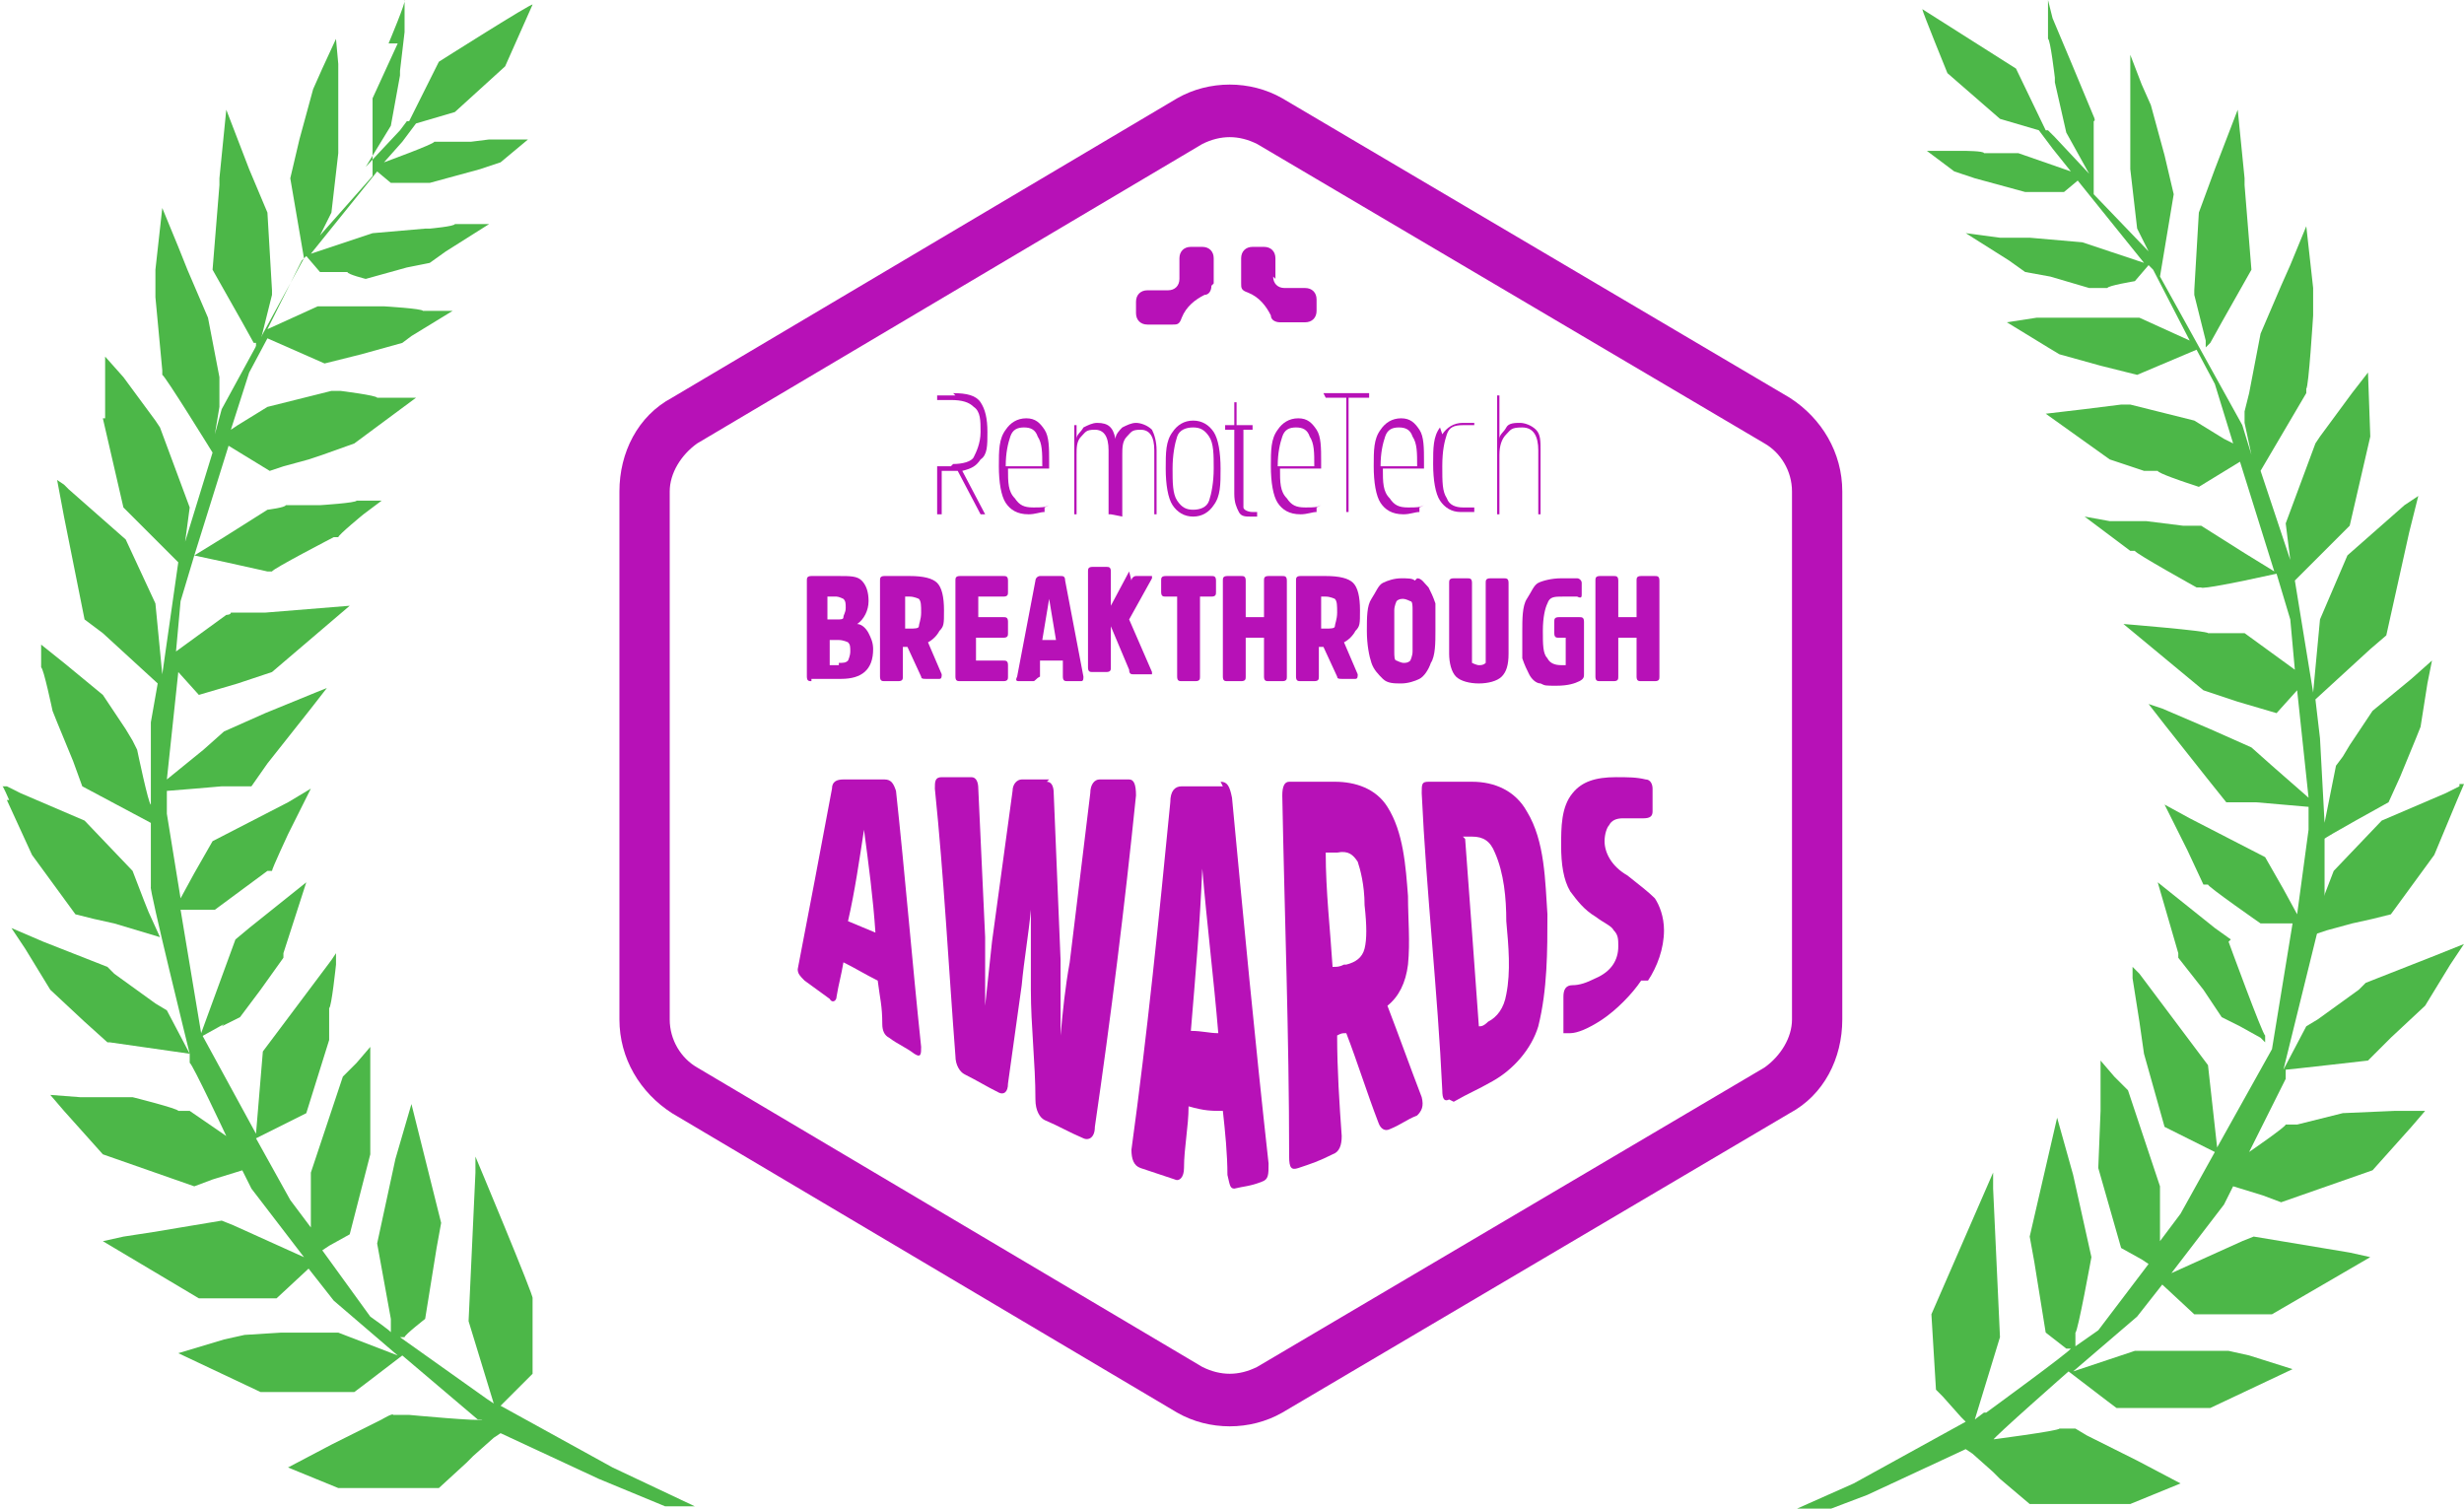 <?xml version="1.0" encoding="UTF-8"?> <svg xmlns="http://www.w3.org/2000/svg" id="flexjobs" version="1.1" viewBox="0 0 107.8 66"><defs><style> .cls-1 { fill: #b711b7; } .cls-1, .cls-2 { stroke-width: 0px; } .cls-2 { fill: #4cb748; } </style></defs><g id="Group_3296" data-name="Group 3296"><path id="Path_9556" data-name="Path 9556" class="cls-2" d="M97.6,41.1l-.7-.5-2.5-2,.9,3.1v.2c0,0,1.1,1.4,1.1,1.4l.8,1.2.8.4.9.5.2.2v-.3c-.1,0-1.6-4.1-1.6-4.1Z"></path><path id="Path_9557" data-name="Path 9557" class="cls-2" d="M89.6,0v1.7c.1,0,.3,1.7.3,1.7v.2l.5,2.2,1,1.8-1.5-1.6-.3-.3h-.1c0,0-1.3-2.7-1.3-2.7l-4.1-2.6h0c0,.1,1.1,2.8,1.1,2.8l2.3,2,1.7.5h0l.6.8.8,1-2.3-.8h-1.5c0-.1-.9-.1-.9-.1h-1.6c0,0,1.2.9,1.2.9l.9.3,1.1.3,1.1.3h1.7l.6-.5,2.9,3.6-2.7-.9-2.3-.2h-1.3c0,0-1.5-.2-1.5-.2l1.9,1.2.7.5,1.1.2,1.7.5h.8c0-.1,1.2-.3,1.2-.3l.6-.7.2.2,1.6,3.1-2.2-1h-1.9c0,0-1,0-1,0h-1.6c0,0-1.3.2-1.3.2l1.8,1.1.5.3,1.8.5,1.6.4,2.6-1.1.8,1.5.8,2.6-.4-.2-1.3-.8-2.8-.7h-.4l-1.6.2-1.7.2,2.8,2,1.5.5h.6c0,.1,1.2.5,1.2.5l.6.2,1.8-1.1,1.5,4.8-1.3-.8-1.9-1.2h-.8s-1.6-.2-1.6-.2h-1.6c0,0-1.1-.2-1.1-.2l.8.6,1.2.9h.2c0,.1,2.7,1.6,2.7,1.6h.2c0,.1,1.9-.3,1.9-.3l1.4-.3.6,2,.2,2.2-2.2-1.6h-1.6c0-.1-3.7-.4-3.7-.4l3.5,2.9.9.3.6.2,1.7.5.9-1,.5,4.7-1.6-1.4-.9-.8-1.8-.8-2.1-.9-.6-.2.7.9,1.9,2.4.8,1h1.3s2.3.2,2.3.2v1c0,0-.5,3.7-.5,3.7l-.6-1.1-.8-1.4-3.3-1.7-1.1-.6,1,2,.7,1.5h.2c0,.1,2.3,1.7,2.3,1.7h1.4c0,0-.9,5.5-.9,5.5l-2.4,4.3-.4-3.6-2.4-3.2-.6-.8-.3-.3v.5c0,0,.3,1.9.3,1.9l.2,1.4.9,3.2,2.2,1.1-1.5,2.7-.9,1.2v-.3s0-2.1,0-2.1l-1.4-4.2-.6-.6-.6-.7v2.2s-.1,2.5-.1,2.5l1,3.5.9.5.3.2-2.2,2.9-1,.7v-.6c.1,0,.7-3.3.7-3.3l-.8-3.6h0c0,0-.7-2.5-.7-2.5l-1.2,5.2.2,1.1.5,3.1.9.7h.2c0,.1-3.7,2.8-3.7,2.8h-.1c0,0-.4.3-.4.3l1.1-3.6h0l-.3-6.5v-.7l-2.7,6.2.2,3.3.3.3.8.9.2.2-4.9,2.7-3.6,1.6h1.3c0,0,2.9-1.1,2.9-1.1l4.3-2,.3.2.9.8.3.3,1.3,1.1h3.8c0,0,.6,0,.6,0l2.2-.9-1.9-1-2.2-1.1-.5-.3h-.7c0,.1-3.1.5-3.1.5h.2c0-.1,3.3-3,3.3-3l1.7,1.3.4.3h2s2.1,0,2.1,0l3.6-1.7-1.9-.6-.9-.2h-1.6s0,0,0,0h-2.5c0,0-2.7.9-2.7.9l2.8-2.4,1.1-1.4,1.4,1.3h2.5s.9,0,.9,0l4.3-2.5-.9-.2-1.2-.2-3-.5-.5.2-3.1,1.4,2.3-3,.4-.8,1.3.4.8.3,4-1.4,1.7-1.9.6-.7h-1.3s-2.3.1-2.3.1l-2,.5h-.5c0,.1-1.6,1.2-1.6,1.2l1.6-3.2v-.4c.1,0,3.6-.4,3.6-.4h0c0,0,1-1,1-1l1.5-1.4,1.1-1.8.6-.9-1.5.6-2.8,1.1-.3.3-1.8,1.3-.5.3-1,1.9,1.8-7.3v-2.8c-.1,0,2.8-1.6,2.8-1.6l.5-1.1.7-1.7.2-.5.3-1.9.2-1-.9.8-1.7,1.4-1,1.5-.3.5-.3.4-.5,2.5-.2-3.7-.2-1.7,2.4-2.2.7-.6,1-4.5.4-1.6-.3.2-.3.2-2.5,2.2h0l-1.2,2.8-.3,3.2-.8-4.9,2-2,.4-.4.9-3.9h0c0,0-.1-2.8-.1-2.8l-.7.9-1.4,1.9-.2.3-1.3,3.5.2,1.6-1.3-3.9,2-3.4v-.2c.1,0,.3-3.2.3-3.2v-1.2c0,0-.3-2.7-.3-2.7l-.7,1.7-.4.9-.9,2.1-.5,2.6-.2.8v.5c0,0,.3,1.4.3,1.4l-.4-1.3-3.6-6.5h0c0,0,.6-3.6.6-3.6l-.4-1.7-.6-2.2-.4-.9-.5-1.3v1.1s0,2.4,0,2.4v1.5s.3,2.6.3,2.6l.5,1-2.4-2.5v-3.2c.1,0,0-.2,0-.2l-1-2.4-.8-1.9Z"></path><path id="Path_9558" data-name="Path 9558" class="cls-2" d="M107.6,34.4l-.6.3-2.8,1.2-2.1,2.2-.5,1.3-.2.5-.5,1.1.9-.3,1.1-.3.9-.2.8-.2,1.9-2.6,1-2.4.3-.7h-.2Z"></path><path id="Path_9559" data-name="Path 9559" class="cls-2" d="M96.5,14.9v.3c0,0,.2-.2.2-.2l.5-.9,1.3-2.3-.3-3.7v-.3l-.3-3-1,2.6-.7,1.9-.2,3.4v.2s.5,2,.5,2Z"></path><path id="Path_9560" data-name="Path 9560" class="cls-2" d="M17.4,1.9l-1.1,2.4v.2s0,3.2,0,3.2l-2.3,2.6.5-1,.3-2.6v-3.9c0,0-.1-1.1-.1-1.1l-.6,1.3-.4.9-.6,2.2-.4,1.7.6,3.5h0c0,0-3.6,6.6-3.6,6.6l-.3,1.1.2-1.2v-.5c0,0,0-.8,0-.8l-.5-2.6-.9-2.1-.4-1-.7-1.7-.3,2.7v1.2c0,0,.3,3.2.3,3.2v.2c.1,0,2.2,3.4,2.2,3.4l-1.2,3.9.2-1.5-1.3-3.5-.2-.3-1.4-1.9-.8-.9v2.7c-.1,0-.1,0-.1,0l.9,3.9.4.4,2,2-.7,4.9-.3-3.1-1.3-2.8-2.5-2.2-.2-.2-.3-.2.3,1.6.9,4.5.8.6,2.4,2.2-.3,1.7v3.6c-.1,0-.6-2.4-.6-2.4l-.2-.4-.3-.5-1-1.5-1.7-1.4-1-.8v1c.1,0,.5,1.9.5,1.9l.2.5.7,1.7.4,1.1,3,1.6v2.8c-.1,0,1.7,7.3,1.7,7.3l-1-1.9-.5-.3-1.8-1.3-.3-.3-2.8-1.1-1.4-.6.6.9,1.1,1.8,1.5,1.4,1,.9h.1c0,0,3.5.5,3.5.5v.4c.1,0,1.6,3.2,1.6,3.2l-1.6-1.1h-.5c0-.1-2-.6-2-.6h-2.3c0,0-1.3-.1-1.3-.1l.6.7,1.7,1.9,4,1.4.8-.3,1.3-.4.4.8,2.3,3-3.1-1.4-.5-.2-3,.5-1.3.2-.9.2,4.2,2.5h2.8s.6,0,.6,0l1.4-1.3,1.1,1.4,2.8,2.4-2.6-1h-2.5c0,0-1.6.1-1.6.1l-.9.2-2,.6,3.6,1.7h2.1s.8,0,.8,0h1.2l.4-.3,1.7-1.3,3.3,2.8h.2c0,.1-3.2-.2-3.2-.2h-.7c0-.1-.5.2-.5.2l-2.2,1.1-1.9,1,2.2.9h4.4c0,0,1.2-1.1,1.2-1.1l.3-.3.9-.8.3-.2,4.3,2,2.9,1.2h1.3c0,0-3.6-1.7-3.6-1.7l-4.9-2.7.2-.2.9-.9.3-.3v-3.3c.1,0-2.5-6.2-2.5-6.2v.7s-.3,6.5-.3,6.5l1.1,3.6-.3-.2h0c0,0-3.8-2.7-3.8-2.7h.2c0-.1.9-.8.9-.8l.5-3.1.2-1.1-1.3-5.2-.7,2.4h0c0,0-.8,3.7-.8,3.7l.6,3.3v.6c.1,0-.9-.7-.9-.7l-2.1-2.9.3-.2.9-.5.9-3.5v-2.5s0-2.2,0-2.2l-.6.7-.6.6-1.4,4.2v2.1c0,0,0,.3,0,.3l-.9-1.2-1.5-2.7,2.2-1.1,1-3.2v-1.4c.1,0,.3-1.9.3-1.9v-.5s-.2.3-.2.3l-.6.8-2.4,3.2-.3,3.6-2.4-4.4-.9-5.4h1.5c0,0,2.3-1.7,2.3-1.7h.2c0-.1.7-1.6.7-1.6l1-2-1,.6-3.3,1.7-.8,1.4-.6,1.1-.6-3.7v-1c.1,0,2.4-.2,2.4-.2h1.3s.7-1,.7-1l1.9-2.4.7-.9-.5.2-2.2.9-1.8.8-.9.8-1.6,1.3.5-4.7.9,1,1.7-.5.6-.2.9-.3,3.4-2.9-3.7.3h-1.5c0,.1-.2.1-.2.1l-2.2,1.6.2-2.2.6-2,1.4.3,1.8.4h.2c0-.1,2.7-1.5,2.7-1.5h.2c0-.1,1.1-1,1.1-1l.8-.6h-1.1c0,.1-1.6.2-1.6.2h-1.5c0,.1-.8.2-.8.2l-1.9,1.2-1.3.8,1.5-4.8,1.8,1.1.6-.2,1.1-.3.6-.2,1.4-.5,2.7-2h-1.7c0-.1-1.6-.3-1.6-.3h-.4l-2.8.7-1.3.8-.3.2.8-2.5.8-1.5,2.5,1.1,1.6-.4,1.8-.5.4-.3,1.8-1.1h-1.3c0-.1-1.7-.2-1.7-.2h-1.1s-1.8,0-1.8,0l-2.2,1,1.5-3,.2-.2.6.7h1.2c0,.1.8.3.8.3l1.8-.5,1-.2.7-.5,1.9-1.2h-1.5c0,.1-1.1.2-1.1.2h-.2l-2.3.2-2.7.9,2.9-3.6.6.5h1.7l1.1-.3,1.1-.3.9-.3,1.2-1h-1.7c0,0-.8.1-.8.1h-1.6c0,.1-2.2.9-2.2.9l.8-.9.6-.8h0l1.7-.5,2.2-2,1.2-2.7h0c0-.1-4.1,2.5-4.1,2.5l-1.3,2.6h-.1c0,0-.3.4-.3.4l-1.5,1.6,1.1-1.8.4-2.2v-.2s.2-1.7.2-1.7V0c.1,0-.7,1.9-.7,1.9Z"></path><path id="Path_9561" data-name="Path 9561" class="cls-2" d="M9.7,44.9l.8-.4.9-1.2,1-1.4v-.2c0,0,1-3.1,1-3.1l-2.5,2-.6.5-1.5,4.1-.2.3.3-.2.9-.5Z"></path><path id="Path_9562" data-name="Path 9562" class="cls-2" d="M.3,35l1.1,2.4,1.9,2.6.8.2.9.2,1,.3,1,.3-.5-1.1-.2-.5-.5-1.3-2.1-2.2-2.8-1.2-.6-.3h-.2c0-.1.3.6.3.6Z"></path><path id="Path_9563" data-name="Path 9563" class="cls-2" d="M11.2,15v.2c0,0,.2-.3.2-.3l.5-2v-.2s-.2-3.4-.2-3.4l-.8-1.9-1-2.6-.3,3v.3s-.3,3.7-.3,3.7l1.3,2.3.5.9Z"></path></g><path class="cls-1" d="M53.8,6c.4,0,.8.1,1.2.3l22.2,13.1h0s0,0,0,0c.7.4,1.2,1.2,1.2,2.1v23.1c0,.8-.5,1.6-1.2,2.1h0s0,0,0,0l-22.2,13.1c-.4.2-.8.3-1.2.3s-.8-.1-1.2-.3l-22.1-13.1h0s0,0,0,0c-.7-.4-1.2-1.2-1.2-2.1v-23.1c0-.8.5-1.6,1.2-2.1h0s0,0,0,0l22.1-13.1c.4-.2.8-.3,1.2-.3M53.8,3.7c-.8,0-1.6.2-2.3.6l-22.1,13.1c-1.5.8-2.3,2.4-2.3,4.1v23.1c0,1.7.9,3.2,2.3,4.1l22.1,13.1c.7.4,1.5.6,2.3.6s1.6-.2,2.3-.6l22.2-13.1c1.5-.8,2.3-2.4,2.3-4.1v-23.1c0-1.7-.9-3.2-2.3-4.1l-22.2-13.1c-.7-.4-1.5-.6-2.3-.6h0Z"></path><g><path class="cls-1" d="M35.5,29.8c-.1,0-.2,0-.2-.2v-4.2c0-.1,0-.2.2-.2h1.2c.5,0,.8,0,1,.2s.3.5.3.9-.2.8-.5,1c.2,0,.4.2.5.4s.2.4.2.7c0,.9-.5,1.3-1.4,1.3h-1.3ZM36.6,27.1c.2,0,.3,0,.3-.1s.1-.2.1-.4,0-.3-.1-.4c0,0-.2-.1-.3-.1h-.4v1h.4ZM36.7,29c.2,0,.3,0,.4-.1,0,0,.1-.2.1-.4s0-.3-.1-.4c0,0-.2-.1-.4-.1h-.4v1.1h.4Z"></path><path class="cls-1" d="M39.8,25.2c.6,0,1,.1,1.2.3s.3.6.3,1.2,0,.7-.2.9c-.1.2-.3.4-.5.5l.6,1.4c0,.1,0,.2-.1.2h-.6c-.1,0-.2,0-.2-.1l-.6-1.3h-.2v1.3c0,.1,0,.2-.2.2h-.6c-.1,0-.2,0-.2-.2v-4.2c0-.1,0-.2.2-.2h1.1ZM39.8,27.5c.2,0,.4,0,.4-.1s.1-.3.1-.6,0-.5-.1-.6c0,0-.2-.1-.4-.1h-.2v1.4h.3Z"></path><path class="cls-1" d="M42.7,27.9v1h1.2c.1,0,.2,0,.2.2v.5c0,.1,0,.2-.2.2h-1.9c-.1,0-.2,0-.2-.2v-4.2c0-.1,0-.2.2-.2h1.9c.1,0,.2,0,.2.2v.5c0,.1,0,.2-.2.2h-1.1v.9h1.1c.1,0,.2,0,.2.2v.5c0,.1,0,.2-.2.2h-1.1Z"></path><path class="cls-1" d="M46.4,25.2c.1,0,.2,0,.2.2l.8,4.2c0,.1,0,.2-.1.2h-.6c-.1,0-.2,0-.2-.2v-.7h-1v.7c-.2.1-.2.2-.3.2h-.6c-.1,0-.2,0-.1-.2l.8-4.2c0-.1.1-.2.2-.2h1ZM46.2,28l-.3-1.8h0l-.3,1.8h.7Z"></path><path class="cls-1" d="M49.5,25.4c0-.1.1-.2.2-.2h.6c0,0,.1,0,.1,0,0,0,0,0,0,.1l-1,1.8,1,2.3c0,0,0,.1,0,.1,0,0,0,0-.1,0h-.7c-.1,0-.2,0-.2-.2l-.8-1.9v1.8c0,.1,0,.2-.2.2h-.6c-.1,0-.2,0-.2-.2v-4.2c0-.1,0-.2.2-.2h.6c.1,0,.2,0,.2.2v1.5l.8-1.5Z"></path><path class="cls-1" d="M50.8,25.4c0-.1,0-.2.2-.2h2c.1,0,.2,0,.2.2v.5c0,.1,0,.2-.2.2h-.5v3.5c0,.1,0,.2-.2.2h-.6c-.1,0-.2,0-.2-.2v-3.5h-.5c-.1,0-.2,0-.2-.2v-.5Z"></path><path class="cls-1" d="M55.3,27.9h-.8v1.7c0,.1,0,.2-.2.2h-.6c-.1,0-.2,0-.2-.2v-4.2c0-.1,0-.2.2-.2h.6c.1,0,.2,0,.2.2v1.6h.8v-1.6c0-.1,0-.2.2-.2h.6c.1,0,.2,0,.2.2v4.2c0,.1,0,.2-.2.2h-.6c-.1,0-.2,0-.2-.2v-1.7Z"></path><path class="cls-1" d="M58,25.2c.6,0,1,.1,1.2.3s.3.6.3,1.2,0,.7-.2.9c-.1.2-.3.4-.5.5l.6,1.4c0,.1,0,.2-.1.2h-.6c-.1,0-.2,0-.2-.1l-.6-1.3h-.2v1.3c0,.1,0,.2-.2.2h-.6c-.1,0-.2,0-.2-.2v-4.2c0-.1,0-.2.2-.2h1.1ZM58,27.5c.2,0,.4,0,.4-.1s.1-.3.1-.6,0-.5-.1-.6c0,0-.2-.1-.4-.1h-.2v1.4h.3Z"></path><path class="cls-1" d="M62,25.3c.2,0,.3.2.5.4.1.2.2.4.3.7,0,.3,0,.7,0,1.2s0,1.1-.2,1.4c-.1.3-.3.6-.5.7s-.5.2-.8.2-.6,0-.8-.2-.4-.4-.5-.7-.2-.8-.2-1.4,0-1.1.2-1.4.3-.6.5-.7c.2-.1.5-.2.8-.2s.5,0,.6.1ZM61.7,28.9c0,0,.1-.2.1-.4s0-.5,0-.9,0-.7,0-.9,0-.4-.1-.4c0,0-.2-.1-.3-.1s-.2,0-.3.1c0,0-.1.2-.1.4s0,.5,0,.9,0,.7,0,.9,0,.4.1.4c0,0,.2.1.3.1s.2,0,.3-.1Z"></path><path class="cls-1" d="M63.7,29.6c-.2-.2-.3-.6-.3-1v-3.1c0-.1,0-.2.2-.2h.6c.1,0,.2,0,.2.2v3c0,.2,0,.4,0,.5,0,0,.2.1.3.1s.2,0,.3-.1c0,0,0-.2,0-.5v-3c0-.1,0-.2.2-.2h.6c.1,0,.2,0,.2.2v3.1c0,.5-.1.8-.3,1-.2.2-.6.3-1,.3s-.8-.1-1-.3Z"></path><path class="cls-1" d="M69.1,27c.1,0,.2,0,.2.2v2.3c0,.1,0,.2-.2.3-.2.1-.5.2-1,.2s-.5,0-.7-.1c-.2,0-.4-.2-.5-.4s-.2-.4-.3-.7c0-.3,0-.7,0-1.2s0-1.1.2-1.4.3-.6.5-.7c.2-.1.6-.2,1-.2s.5,0,.7,0c.1,0,.2.1.2.2v.5c0,.1,0,.2-.2.1-.2,0-.4,0-.6,0-.4,0-.6,0-.7.3-.1.2-.2.6-.2,1.2s0,1,.2,1.2c.1.2.3.3.6.3s.1,0,.2,0v-1.2h-.3c-.1,0-.2,0-.2-.2v-.5c0-.1,0-.2.2-.2h1Z"></path><path class="cls-1" d="M71.6,27.9h-.8v1.7c0,.1,0,.2-.2.2h-.6c-.1,0-.2,0-.2-.2v-4.2c0-.1,0-.2.2-.2h.6c.1,0,.2,0,.2.2v1.6h.8v-1.6c0-.1,0-.2.2-.2h.6c.1,0,.2,0,.2.2v4.2c0,.1,0,.2-.2.2h-.6c-.1,0-.2,0-.2-.2v-1.7Z"></path></g><g><path class="cls-1" d="M41.7,17.2c.6,0,1,.1,1.2.4s.3.7.3,1.3,0,1-.3,1.2c-.2.3-.4.4-.8.5l1,1.9c0,0,0,0,0,0h-.2s0,0,0,0l-1-1.9h-.7v1.9s0,0,0,0h-.2s0,0,0,0v-5.2s0,0,0,0h.8ZM41.7,20.3c.4,0,.8-.1.9-.3s.3-.6.3-1.1,0-.9-.3-1.1c-.2-.2-.5-.3-1-.3h-.6v2.9h.6Z"></path><path class="cls-1" d="M45.7,22.2s0,0,0,0h0c0,.1,0,.2,0,.2-.2,0-.4.1-.7.1-.5,0-.8-.2-1-.5s-.3-.9-.3-1.6,0-1.2.3-1.6c.2-.3.5-.5.9-.5s.6.2.8.5c.2.3.2.8.2,1.4v.3s0,0,0,0h-1.8c0,.6,0,1,.3,1.3.2.3.4.4.8.4s.5,0,.7-.1ZM44.2,19.1c-.1.3-.2.7-.2,1.3h1.6c0-.6,0-1-.2-1.3-.1-.3-.3-.4-.6-.4s-.5.1-.6.4Z"></path><path class="cls-1" d="M48.6,22.5s0,0,0,0h-.1s0,0,0,0v-2.8c0-.6-.2-.9-.6-.9s-.4.1-.6.3-.2.5-.2.8v2.6s0,0,0,0h-.1s0,0,0,0v-3.9s0,0,0,0h.1s0,0,0,0v.6c0-.2.2-.3.3-.5.2-.1.4-.2.6-.2.5,0,.7.2.8.7,0-.2.2-.4.3-.5.2-.1.4-.2.6-.2s.5.1.7.3c.1.2.2.5.2.9v2.8s0,0,0,0h-.1s0,0,0,0v-2.8c0-.6-.2-.9-.6-.9s-.4.1-.6.3-.2.5-.2.8v2.7Z"></path><path class="cls-1" d="M51.3,22.1c-.2-.3-.3-.9-.3-1.6s0-1.2.3-1.6c.2-.3.5-.5.9-.5s.7.2.9.5c.2.3.3.9.3,1.6s0,1.2-.3,1.6c-.2.3-.5.5-.9.5s-.7-.2-.9-.5ZM52.9,21.9c.1-.3.2-.8.2-1.4s0-1.1-.2-1.4-.4-.4-.7-.4-.6.1-.7.4-.2.8-.2,1.4,0,1.1.2,1.4.4.4.7.4.6-.1.7-.4Z"></path><path class="cls-1" d="M54.4,18.8v2.8c0,.3,0,.5,0,.6,0,.1.2.2.4.2s0,0,.2,0c0,0,0,0,0,0h0c0,.2,0,.2,0,.2,0,0-.2,0-.3,0-.2,0-.4,0-.5-.2s-.2-.4-.2-.8v-2.8h-.4s0,0,0,0h0c0-.2,0-.2,0-.2h.4v-1s0,0,0,0h.1s0,0,0,0v1h.7s0,0,0,0h0c0,.2,0,.2,0,.2h-.7Z"></path><path class="cls-1" d="M57.6,22.2s0,0,0,0h0c0,.1,0,.2,0,.2-.2,0-.4.1-.7.1-.5,0-.8-.2-1-.5s-.3-.9-.3-1.6,0-1.2.3-1.6c.2-.3.5-.5.9-.5s.6.2.8.5c.2.3.2.8.2,1.4v.3s0,0,0,0h-1.8c0,.6,0,1,.3,1.3.2.3.4.4.8.4s.5,0,.7-.1ZM56.1,19.1c-.1.3-.2.7-.2,1.3h1.6c0-.6,0-1-.2-1.3-.1-.3-.3-.4-.6-.4s-.5.1-.6.4Z"></path><path class="cls-1" d="M57.9,17.2s0,0,0,0h2s0,0,0,0h0c0,.2,0,.2,0,.2h-.9v5s0,0,0,0h-.1s0,0,0,0v-5h-.9s0,0,0,0h0Z"></path><path class="cls-1" d="M62.1,22.2s0,0,0,0h0c0,.1,0,.2,0,.2-.2,0-.4.1-.7.1-.5,0-.8-.2-1-.5s-.3-.9-.3-1.6,0-1.2.3-1.6c.2-.3.5-.5.9-.5s.6.2.8.5c.2.3.2.8.2,1.4v.3s0,0,0,0h-1.8c0,.6,0,1,.3,1.3.2.3.4.4.8.4s.5,0,.7-.1ZM60.6,19.1c-.1.3-.2.7-.2,1.3h1.6c0-.6,0-1-.2-1.3-.1-.3-.3-.4-.6-.4s-.5.1-.6.4Z"></path><path class="cls-1" d="M63.1,19c.2-.3.5-.5.9-.5s.4,0,.5,0c0,0,0,0,0,0h0c0,.1,0,.2,0,.1-.1,0-.3,0-.5,0-.4,0-.6.1-.7.4-.1.3-.2.7-.2,1.4s0,1.1.2,1.4c.1.3.4.4.7.4s.4,0,.5,0c0,0,0,0,0,0h0c0,.1,0,.2,0,.2-.2,0-.3,0-.6,0-.4,0-.7-.2-.9-.5s-.3-.9-.3-1.6,0-1.2.3-1.6Z"></path><path class="cls-1" d="M67.4,22.5s0,0,0,0h-.1s0,0,0,0v-2.8c0-.6-.2-1-.7-1s-.5.1-.7.3c-.2.2-.3.5-.3.9v2.6s0,0,0,0h-.1s0,0,0,0v-5.2s0,0,0,0h.1s0,0,0,0v1.9c0-.2.2-.3.3-.5s.4-.2.6-.2.5.1.7.3c.2.2.2.5.2.9v2.8Z"></path></g><g><path class="cls-1" d="M38.7,34.1c.3,0,.4.2.5.5.4,3.7.7,7.4,1.1,11.2,0,.3,0,.5-.3.3-.4-.3-.7-.4-1.1-.7-.2-.1-.3-.3-.3-.6,0-.8-.1-1.1-.2-1.9-.6-.3-.9-.5-1.5-.8-.1.6-.2.9-.3,1.5,0,.2-.2.3-.3.1-.4-.3-.7-.5-1.1-.8-.2-.2-.3-.3-.3-.5.5-2.6,1-5.2,1.5-7.9,0-.3.2-.4.5-.4.7,0,1.1,0,1.8,0ZM38.3,40.8c-.1-1.5-.3-3-.5-4.5,0,0,0,0,0,0-.2,1.3-.4,2.7-.7,4,.5.2.7.3,1.2.5Z"></path><path class="cls-1" d="M45.8,34.2c.2,0,.3.2.3.5.1,2.4.2,4.9.3,7.3,0,1.1,0,2.2,0,3.3,0,0,0,0,0,0,.1-1.1.2-2.1.4-3.2.3-2.5.6-4.9.9-7.4,0-.4.2-.6.4-.6.5,0,.8,0,1.3,0,.2,0,.3.2.3.7-.5,4.9-1.1,9.7-1.8,14.5,0,.5-.3.6-.5.5-.7-.3-1-.5-1.7-.8-.2-.1-.4-.4-.4-.9,0-1.6-.2-3.2-.2-4.8,0-1.2,0-2.3,0-3.5,0,0,0,0,0,0-.1,1.1-.3,2.2-.4,3.3-.2,1.4-.4,2.9-.6,4.3,0,.4-.2.5-.4.4-.6-.3-.9-.5-1.5-.8-.2-.1-.4-.4-.4-.8-.3-3.9-.5-7.8-.9-11.7,0-.3,0-.5.3-.5.5,0,.8,0,1.3,0,.2,0,.3.2.3.5.1,2.2.2,4.3.3,6.5,0,1,0,2,0,3,0,0,0,0,0,0,.1-.9.2-1.9.3-2.8.3-2.2.6-4.4.9-6.6,0-.3.2-.5.4-.5.5,0,.7,0,1.2,0Z"></path><path class="cls-1" d="M53.4,34.2c.3,0,.4.2.5.7.5,5.3,1,10.6,1.6,16,0,.5,0,.7-.3.8-.5.2-.8.2-1.2.3-.2,0-.2-.2-.3-.6,0-.9-.1-1.9-.2-2.8-.5,0-.8,0-1.5-.2,0,.9-.2,1.8-.2,2.7,0,.4-.2.6-.4.5-.6-.2-.9-.3-1.5-.5-.3-.1-.4-.4-.4-.8.7-5.1,1.2-10.1,1.7-15.2,0-.5.2-.7.5-.7.7,0,1.1,0,1.8,0ZM53.3,45.2c-.2-2.4-.5-4.8-.7-7.2,0,0,0,0,0,0-.1,2.4-.3,4.7-.5,7.1.5,0,.8.1,1.2.1Z"></path><path class="cls-1" d="M58.4,34.2c.9,0,1.8.3,2.3,1.1.7,1.1.8,2.6.9,3.9,0,1,.1,2,0,3-.1.8-.4,1.4-.9,1.8.5,1.3,1,2.7,1.5,4,.1.4,0,.6-.2.8-.5.2-.7.4-1.2.6-.2.1-.4,0-.5-.3-.5-1.3-.9-2.6-1.4-3.9-.2,0-.2,0-.4.1,0,1.5.1,3,.2,4.4,0,.4-.1.7-.4.8-.6.3-.9.4-1.5.6-.3.1-.4,0-.4-.5,0-5.3-.2-10.5-.3-15.8,0-.4.1-.6.3-.6.8,0,1.2,0,2,0ZM58.9,42.2c.4-.1.7-.3.8-.7.1-.4.1-1,0-1.9,0-.9-.2-1.6-.3-1.9-.2-.3-.4-.5-.9-.4-.2,0-.3,0-.5,0,0,1.7.2,3.4.3,5,.2,0,.3,0,.5-.1Z"></path><path class="cls-1" d="M63.4,48.1c-.2.1-.3,0-.3-.4-.2-4.3-.7-8.7-.9-13,0-.4,0-.5.3-.5.8,0,1.1,0,1.9,0,1,0,1.9.4,2.4,1.3.8,1.3.8,3.1.9,4.5,0,1.6,0,3.3-.4,4.9-.3,1-1.1,1.9-2,2.4-.7.4-1,.5-1.7.9ZM64.1,36.7c.2,2.7.4,5.4.6,8.2.1,0,.2,0,.4-.2.4-.2.7-.6.8-1.2.2-1,.1-2.1,0-3.2,0-1-.1-2.1-.5-3-.2-.5-.5-.7-1-.7-.1,0-.2,0-.4,0Z"></path><path class="cls-1" d="M71.8,42.9c-.4.6-1.1,1.3-1.7,1.7-.6.4-1.1.6-1.4.6-.1,0-.2,0-.3,0,0,0,0-.1,0-.3,0-.5,0-.7,0-1.3,0-.3.1-.5.4-.5.3,0,.6-.1,1-.3.7-.3,1-.8,1-1.4,0-.3,0-.5-.2-.7-.1-.2-.4-.3-.8-.6-.5-.3-.8-.7-1.1-1.1-.3-.5-.4-1.2-.4-2,0-.8,0-1.7.5-2.3.4-.5,1-.7,1.9-.7.5,0,.9,0,1.3.1.2,0,.3.2.3.4,0,.4,0,.6,0,1,0,.2-.1.3-.4.3-.3,0-.6,0-.9,0-.3,0-.5.1-.6.3-.1.1-.2.4-.2.7,0,.5.3,1.1,1,1.5.5.4.9.7,1.2,1,.2.3.4.8.4,1.4,0,.8-.3,1.6-.7,2.2Z"></path></g><g><path class="cls-1" d="M53.1,12.4v-1.1c0-.3-.2-.5-.5-.5h-.5c-.3,0-.5.2-.5.5v.9c0,.3-.2.5-.5.5h-.9c-.3,0-.5.2-.5.5v.5c0,.3.2.5.5.5h1.1c.2,0,.3,0,.4-.3.2-.5.6-.8,1-1,.2,0,.3-.2.3-.4Z"></path><path class="cls-1" d="M55.8,12.2v-.9c0-.3-.2-.5-.5-.5h-.5c-.3,0-.5.2-.5.5v1.1c0,.2,0,.3.3.4.5.2.8.6,1,1,0,.2.2.3.4.3h1.1c.3,0,.5-.2.5-.5v-.5c0-.3-.2-.5-.5-.5h-.9c-.3,0-.5-.2-.5-.5Z"></path></g></svg> 